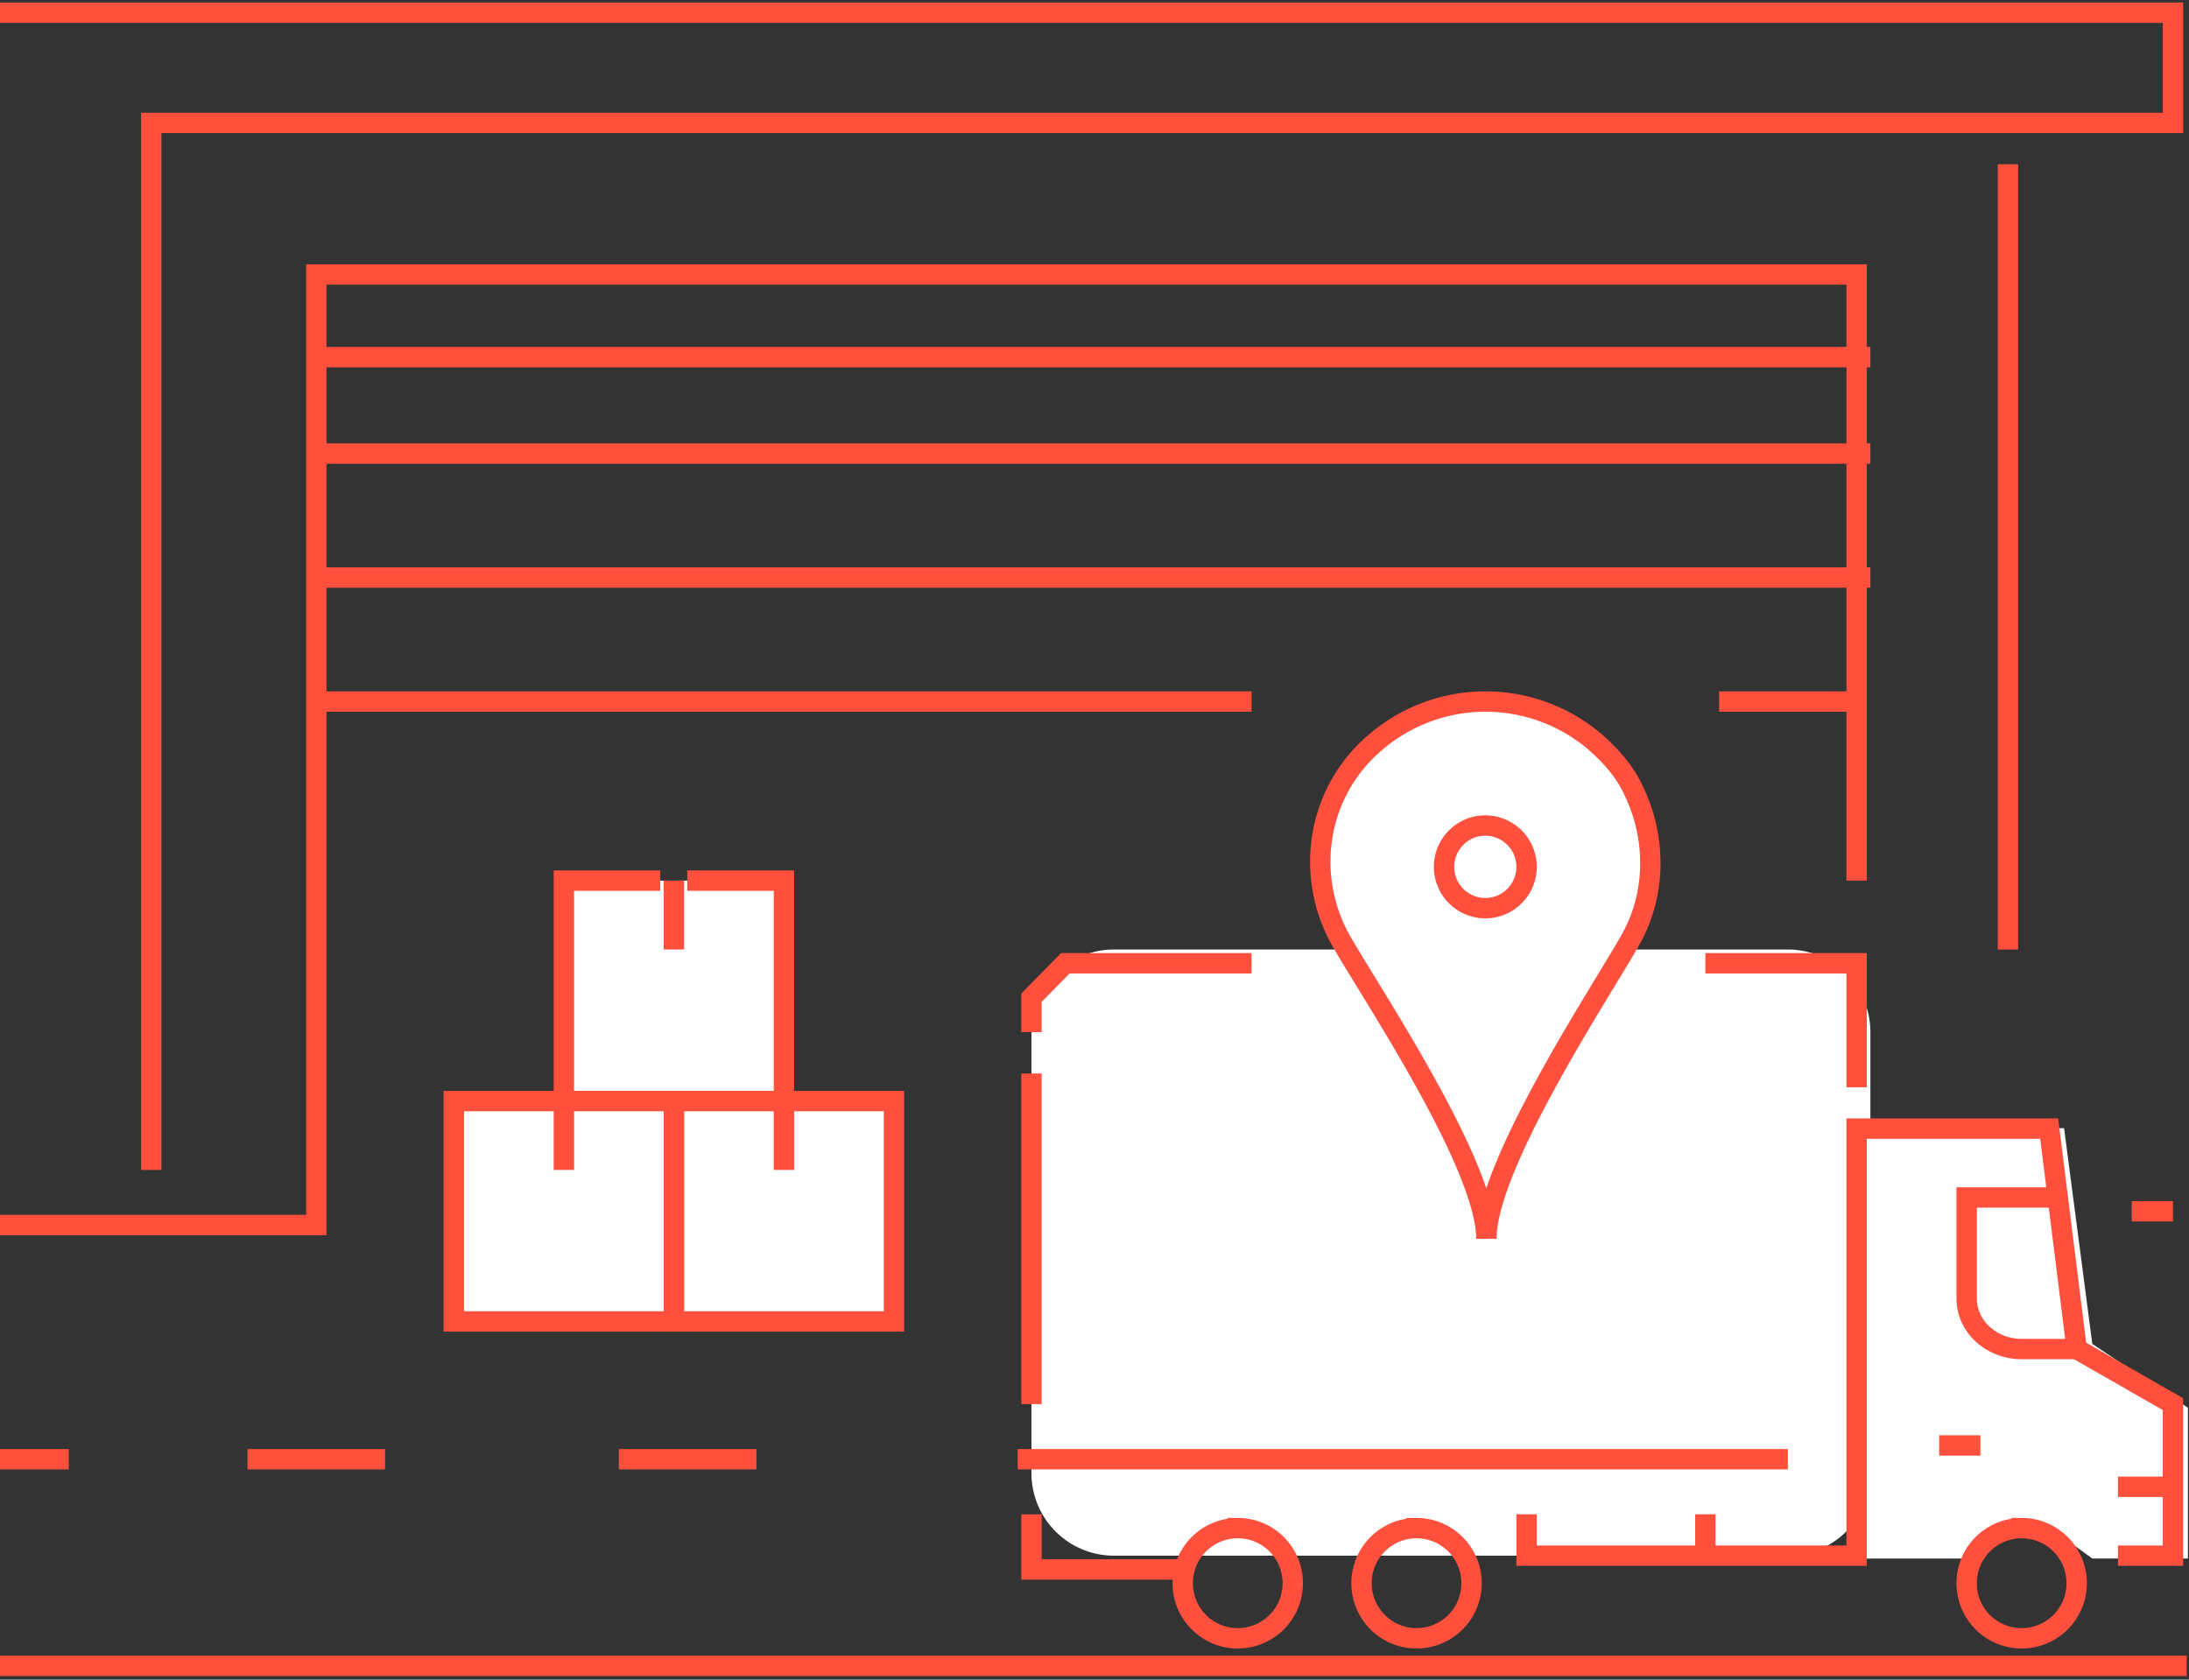 <?xml version="1.0" encoding="UTF-8"?> <svg xmlns="http://www.w3.org/2000/svg" width="172" height="132"><rect width="100%" height="100%" fill="#333333" stroke="none"/> <g fill="none" fill-rule="evenodd"> <path d="M146.965 88.66h15.22l2.217 16.955 7.511 5.013v11.852h-7.51l-3.354-2.435h-1.508l-2.702.9-.955 1.535h-9.46l-.248-3.602a6.479 6.479 0 0 1-5.69 3.378H87.526a6.48 6.48 0 0 1-6.48-6.48V81.1a6.48 6.48 0 0 1 6.48-6.48h52.958a6.48 6.48 0 0 1 6.48 6.48v7.56z" fill="#FFF"></path> <path stroke="#FF503D" stroke-width="1.6" d="M81.047 81.116v-2.707l2.66-2.707h14.63"></path> <g stroke="#FF503D" stroke-width="1.6"> <path d="M158.852 120.09a4.326 4.326 0 0 1 4.323 4.331 4.326 4.326 0 0 1-4.323 4.331 4.326 4.326 0 0 1-4.322-4.33 4.326 4.326 0 0 1 4.322-4.331zM170.74 116.843h-4.323M163.175 106.017h-4.323c-2.387 0-4.322-1.778-4.322-3.97v-7.94h7.204M111.305 120.09a4.326 4.326 0 0 1 4.322 4.331 4.326 4.326 0 0 1-4.322 4.331 4.326 4.326 0 0 1-4.323-4.33 4.326 4.326 0 0 1 4.323-4.331zM97.257 120.09a4.326 4.326 0 0 1 4.322 4.331 4.326 4.326 0 0 1-4.322 4.331 4.326 4.326 0 0 1-4.323-4.33 4.326 4.326 0 0 1 4.323-4.331z"></path> <path d="M166.417 122.256h4.322v-11.909l-7.564-4.33-2.161-17.323h-15.13v33.562H133.999M92.934 123.339H81.047v-4.33M140.482 114.678H79.966M133.998 119.008v3.248H119.95v-3.248M152.369 113.595h3.241M133.998 75.702h11.887v9.744M81.047 84.364v25.983"></path> <path d="M128.35 62.106c-.687-1.497-1.788-2.722-3.027-3.81a13.272 13.272 0 0 0-17.2 0c-4.54 3.81-5.641 10.207-2.889 15.378 1.926 3.54 11.558 17.693 11.558 23.681 0-5.988 9.495-20.14 11.42-23.68 1.927-3.54 1.927-7.894.139-11.569z" fill="#FFF"></path> <path d="M116.708 64.876a3.246 3.246 0 0 1 3.242 3.248 3.246 3.246 0 0 1-3.242 3.248 3.245 3.245 0 0 1-3.242-3.248 3.245 3.245 0 0 1 3.242-3.248z"></path> <path fill="#FFF" d="M53.998 69.207h7.598v17.322h-17.29V69.207h7.574"></path> <path d="M52.95 74.62v-5.413"></path> <path fill="#FFF" d="M63.852 86.529h6.389v17.322H52.95V86.53z"></path> <path d="M61.596 91.942V86.53"></path> <path fill="#FFF" d="M44.97 86.529h7.98v17.322H35.66V86.53h7.98z"></path> <path d="M44.306 91.942V86.53M0 1h170.74v8.661H11.886v82.281M157.772 12.91v61.71"></path> <path d="M145.885 69.207V21.57H24.855v74.703H0M146.965 28.066H24.855M146.965 35.645H24.855M146.965 45.388H24.855M145.885 55.132h-10.806M98.337 55.132H24.854M170.74 95.19h-3.243M30.258 114.678H19.45M0 114.678h5.403M59.435 114.678H48.628M171.82 130.917H0"></path> </g> </g> </svg> 